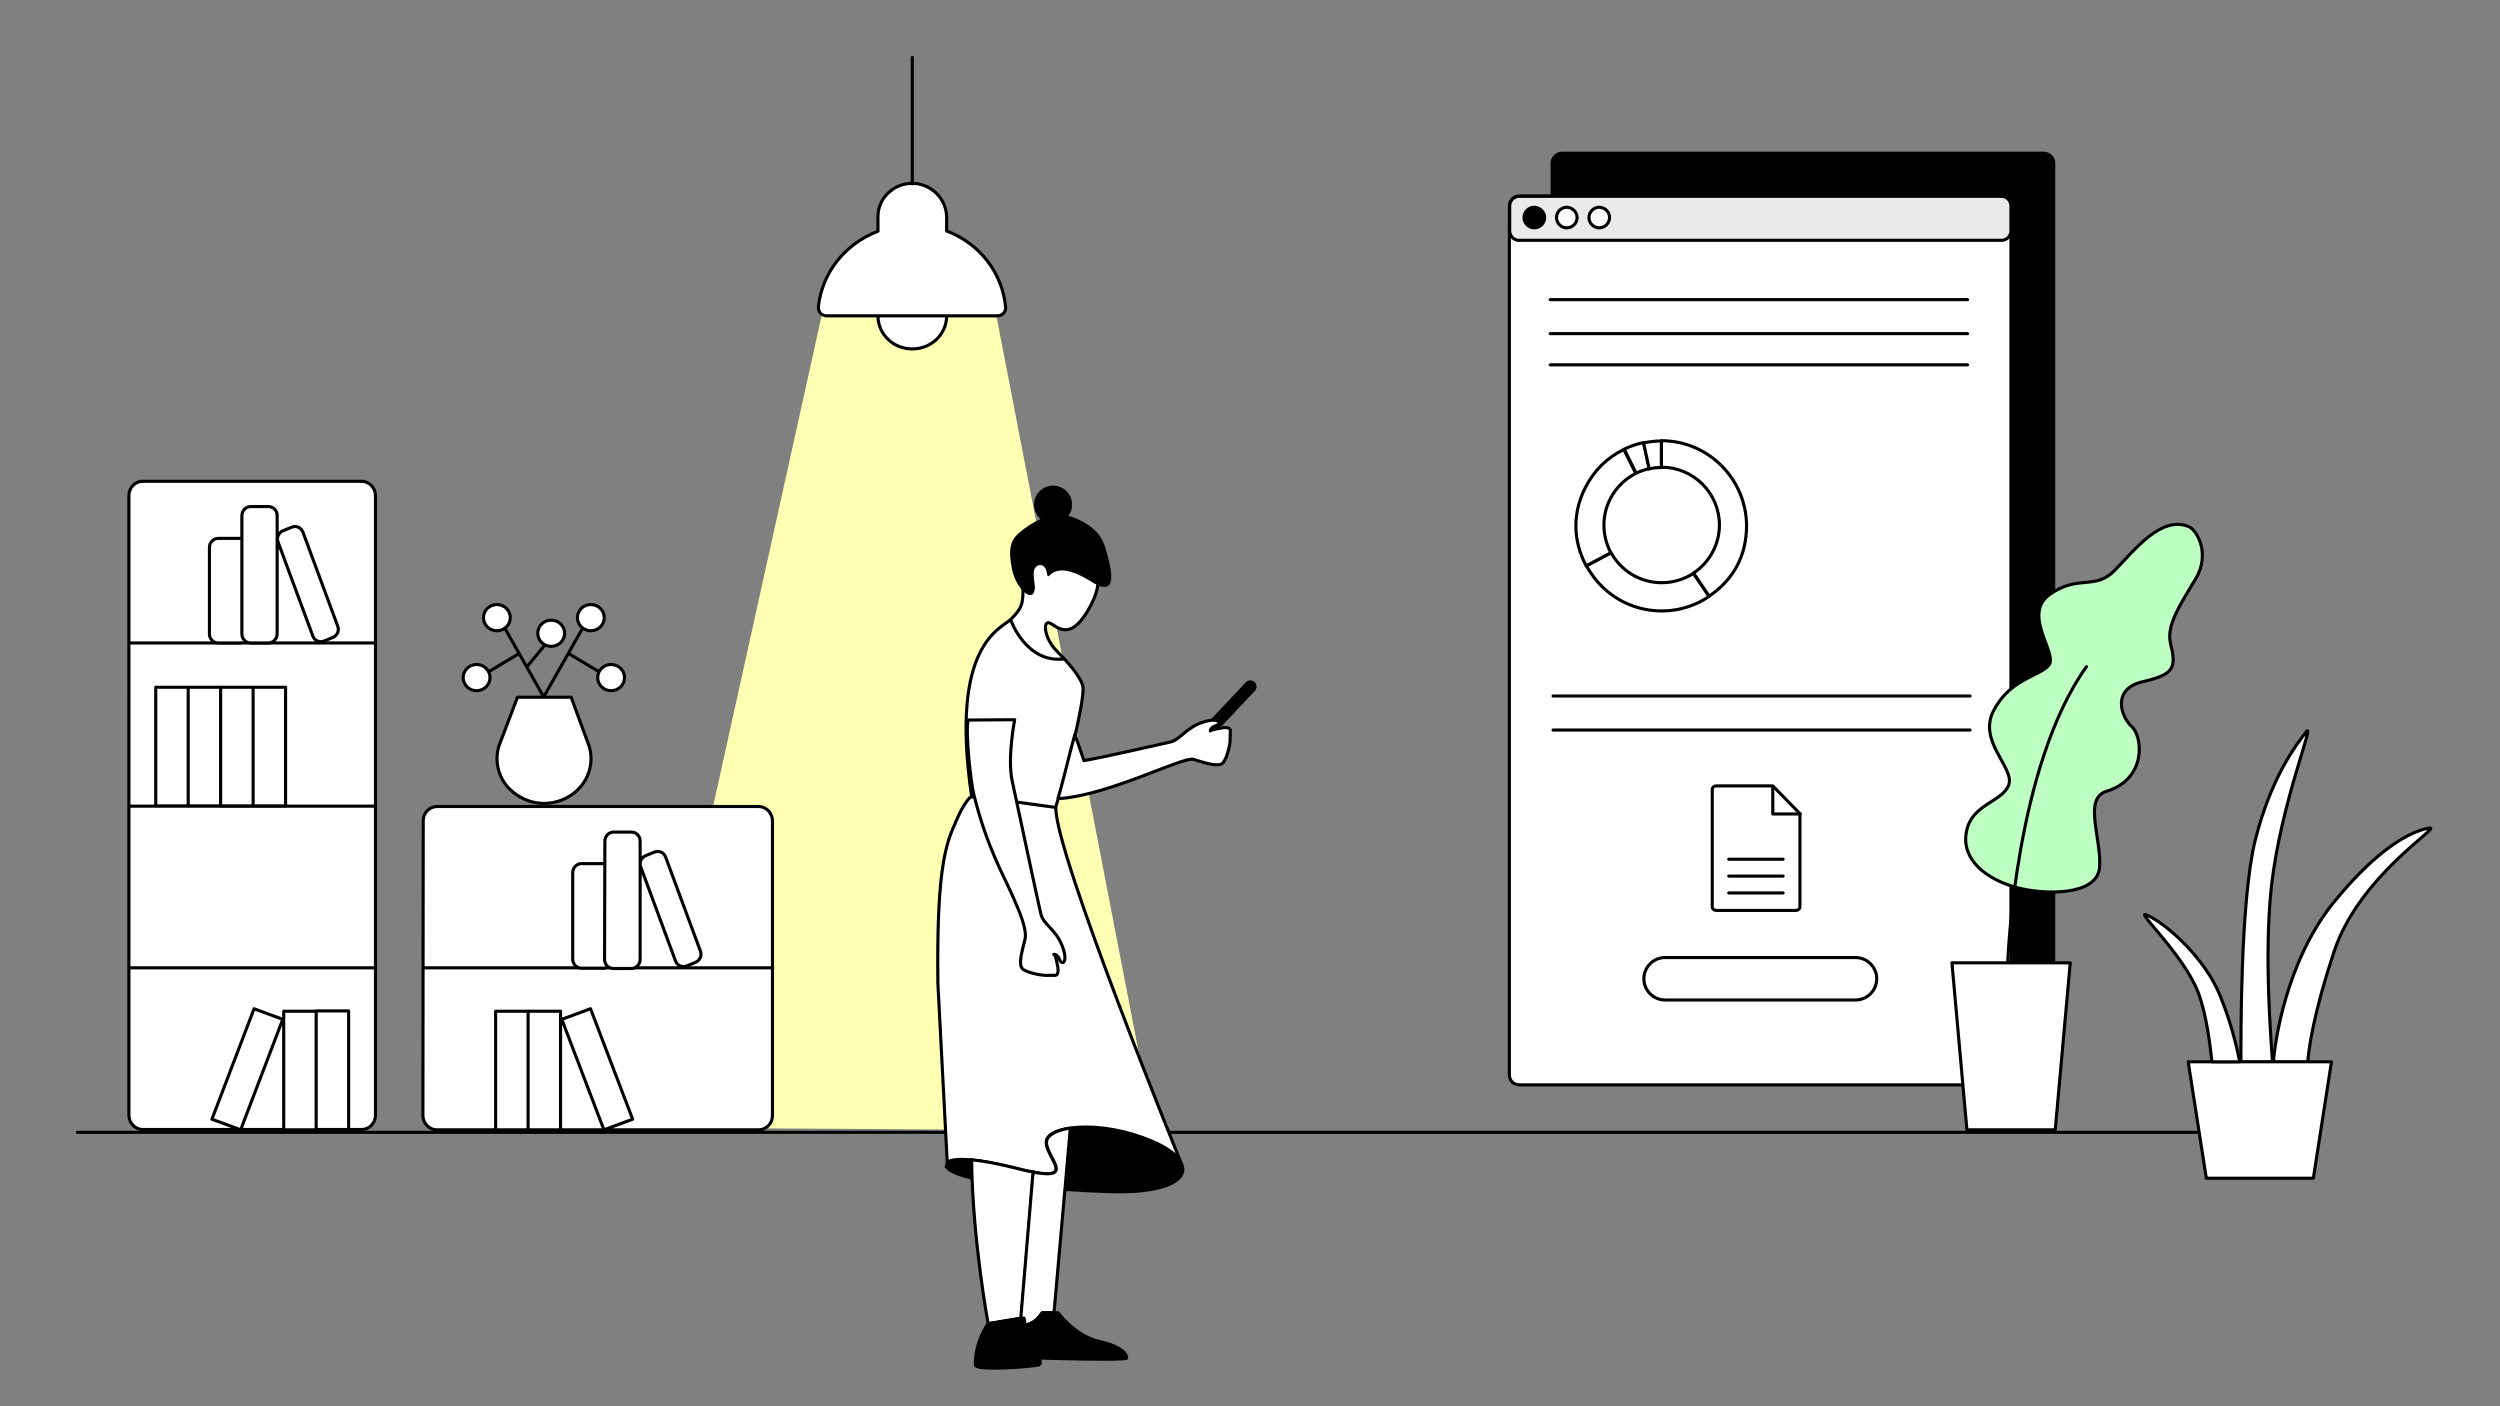 <?xml version="1.0" encoding="utf-8"?>
<!-- Generator: Adobe Illustrator 27.1.0, SVG Export Plug-In . SVG Version: 6.00 Build 0)  -->
<svg version="1.1" id="uuid-ca019fea-dee3-4512-baad-abe5c020016a"
	 xmlns="http://www.w3.org/2000/svg" xmlns:xlink="http://www.w3.org/1999/xlink" x="0px" y="0px" viewBox="0 0 801 450.5"
	 style="enable-background:new 0 0 801 450.5;" xml:space="preserve">
<rect x="0" y="0" width="801" height="450.5" fill="#808080" stroke="none"/>
<style type="text/css">
	.st0{fill:none;stroke:#000000;stroke-linecap:round;stroke-linejoin:round;}
	.st1{fill:#FFFFB4;}
	.st2{fill:#FFFFFF;stroke:#000000;stroke-linecap:round;stroke-linejoin:round;}
	.st3{stroke:#000000;stroke-miterlimit:10;}
	.st4{fill:#FFFFFF;stroke:#000000;stroke-miterlimit:10;}
	.st5{stroke:#000000;stroke-linecap:round;stroke-linejoin:round;}
	.st6{fill:none;stroke:#000000;stroke-width:4;stroke-linecap:round;stroke-miterlimit:10;}
	.st7{fill:none;stroke:#000000;stroke-miterlimit:10;}
	.st8{fill:#EAEAEA;}
	.st9{fill:#FFFFFF;}
	.st10{fill:#FFFFFF;stroke:#000000;stroke-linecap:round;stroke-linejoin:round;stroke-miterlimit:10;}
	.st11{fill:#BEFFC2;stroke:#000000;stroke-linecap:round;stroke-linejoin:round;}
</style>
<line class="st0" x1="24.8" y1="362.8" x2="718.5" y2="362.8"/>
<polygon class="st1" points="264.1,97.3 205.7,361.3 369.7,362.3 318.1,95.3 "/>
<path id="Blumen_in_Vase" class="st2" d="M169.1,213.3l5.2-6.3 M152.7,221.3c2.4,0,4.3-1.9,4.3-4.2c0-2.3-1.9-4.2-4.3-4.2
	s-4.3,1.9-4.3,4.2C148.4,219.4,150.3,221.3,152.7,221.3z M152.7,221.3c2.4,0,4.3-1.9,4.3-4.2c0-2.3-1.9-4.2-4.3-4.2
	s-4.3,1.9-4.3,4.2C148.4,219.4,150.3,221.3,152.7,221.3z M166.3,209.4l-9.7,5.8 M195.8,221.3c2.4,0,4.3-1.9,4.3-4.2
	c0-2.3-1.9-4.2-4.3-4.2c-2.4,0-4.3,1.9-4.3,4.2S193.4,221.3,195.8,221.3z M182.2,209.4l9.7,5.8 M159.2,202.1c2.4,0,4.3-1.9,4.3-4.2
	c0-2.3-1.9-4.2-4.3-4.2s-4.3,1.9-4.3,4.2C154.9,200.2,156.8,202.1,159.2,202.1z M174.2,223.3l-12.5-22.1 M189.3,202.1
	c2.4,0,4.3-1.9,4.3-4.2c0-2.3-1.9-4.2-4.3-4.2s-4.3,1.9-4.3,4.2C185,200.2,187,202.1,189.3,202.1z M174.2,223.3l12.5-22.1
	 M188.7,238.9c1.4,4.4,0.5,9.1-2.3,12.7c-2.9,3.7-7.4,5.8-12.1,5.8s-9.2-2.2-12.1-5.8c-2.8-3.6-3.7-8.4-2.3-12.7l5.9-15.5h17.2
	L188.7,238.9z M176.6,207.1c2.4,0,4.3-1.9,4.3-4.2s-1.9-4.2-4.3-4.2c-2.4,0-4.3,1.9-4.3,4.2C172.3,205.2,174.2,207.1,176.6,207.1z"
	/>
<path id="Deckenleuchte_klein" class="st2" d="M303.3,101.2c0,5.9-4.9,10.6-11,10.6s-11-4.7-11-10.6 M292.3,18.4v40.5 M303.3,74
	v-4.1c0.1-5.3-3.7-10-9.2-11c-3.2-0.5-6.5,0.3-8.9,2.4c-2.5,2-3.9,5-3.9,8.1v4.7c-10.6,4-18,13.4-19.1,24.3c0,0.7,0.2,1.4,0.7,2
	c0.5,0.5,1.3,0.8,2,0.8h54.6c0.8,0,1.5-0.3,2-0.8s0.8-1.2,0.7-2C321.2,87.5,313.9,78,303.3,74z"/>
<g id="uuid-7537c6a9-f128-431d-81dd-9c2640f65010">
	<g>
		<path class="st2" d="M180,326.6l9.2-3.4l13.5,35.4l-9.2,3.4L180,326.6z M169.2,324h10.4v38h-10.4V324z M158.8,324h10.4v38h-10.4
			V324z M247.5,310.1H135.6 M135.6,263c0-2.6,2-4.6,4.5-4.6H243c2.5,0,4.5,2.1,4.5,4.6v94.4c0,2.6-2,4.6-4.5,4.6H140
			c-2.5,0-4.5-2.1-4.5-4.6L135.6,263L135.6,263z"/>
		<path class="st2" d="M193.8,269.5c0-1.6,1.3-2.9,2.8-2.9h5.7c1.6,0,2.8,1.3,2.8,2.9v37.9c0,1.6-1.3,2.9-2.8,2.9h-5.8
			c-1.6,0-2.8-1.3-2.8-2.9L193.8,269.5L193.8,269.5L193.8,269.5z M205.3,277.8c-0.6-1.5,0.2-3.1,1.7-3.7l2.7-1.1
			c1.5-0.6,3.1,0.2,3.6,1.7l11.1,30c0.6,1.5-0.2,3.1-1.7,3.7l-2.7,1.1c-1.5,0.6-3.1-0.2-3.6-1.7L205.3,277.8z M193.8,310.2h-7.5
			c-1.6,0-2.8-1.3-2.8-2.9v-27.7c0-1.6,1.3-2.9,2.8-2.9h7.5"/>
		<path class="st2" d="M41.4,258.3h78.7 M120.3,310.1H41.3 M60.3,220.2h10.4v38H60.3L60.3,220.2L60.3,220.2z M49.9,220.2h10.4v38
			H49.9V220.2z M120.3,206H41.3 M120.3,357.3c0,2.6-2,4.6-4.5,4.6h-70c-2.5,0-4.5-2.1-4.5-4.6V158.8c0-2.6,2-4.6,4.5-4.6h70
			c2.5,0,4.5,2.1,4.5,4.6V357.3L120.3,357.3z"/>
		<path class="st2" d="M77.5,165.2c0-1.6,1.3-2.9,2.8-2.9h5.7c1.6,0,2.8,1.3,2.8,2.9v37.9c0,1.6-1.3,2.9-2.8,2.9h-5.7
			c-1.6,0-2.8-1.3-2.8-2.9V165.2z M89.1,173.7c-0.6-1.5,0.2-3.1,1.7-3.7l2.7-1.1c1.5-0.6,3.1,0.2,3.6,1.7l11.1,30
			c0.6,1.5-0.2,3.1-1.7,3.7l-2.7,1.1c-1.5,0.6-3.1-0.2-3.6-1.7L89.1,173.7z M77.1,206h-7.2c-1.6,0-2.8-1.3-2.8-2.9v-27.7
			c0-1.6,1.3-2.9,2.8-2.9h7.2"/>
	</g>
	<path class="st2" d="M81.1,220.2h10.4v38H81.1V220.2L81.1,220.2z M70.7,220.2h10.4v38H70.7V220.2L70.7,220.2z"/>
	<path class="st2" d="M90.6,326.6l-9.2-3.4l-13.5,35.4l9.2,3.4L90.6,326.6z M101.3,324H90.9v38h10.4V324z M101.3,361.9h10.4v-38
		h-10.4V361.9z"/>
</g>
<g id="Person-2">
	<path class="st2" d="M310.8,255.5c-2.6,2.6-4.8,8.4-4.8,8.4c-3.6,7.6-5.9,18-5.5,51.2l3,57.5c0,0,1.1-3.5,22.2,1.8
		c21.1,5.3,9.5-3.1,9.5-8.4c0-5.3,17.1-7.5,33.8-0.4c5,2.1,8.1,4.5,9.3,6.7c0,0-40.4-99.1-40-113.5"/>
	<path class="st3" d="M303.6,372.9c0,0,1.1-3.5,22.2,1.8c21.1,5.3,9.6-3.4,9.6-8.7c0-5.3,17-7.1,33.7-0.1
		c16.7,7.1,12.2,16.7-13.3,15.9c0,0-46-1.3-52.2-7.5C303.6,374.3,302.9,373.4,303.6,372.9z"/>
	<path class="st4" d="M325.6,374.3c-6.4-1.6-11-2.4-14.3-2.7c0.3,25.7,5.3,52.5,5.3,52.5l10.6-1.8l3.9-46.8
		C329.6,375.3,327.8,374.9,325.6,374.3L325.6,374.3z"/>
	<path class="st4" d="M328.7,424.5c0,0,0.9,0,2.4-0.9c1.5-0.9,2.9-3,2.9-3h3.7l5.2-58.7c0,0-0.2-0.2-0.4-0.4
		c-4.4,0.7-7.2,2.4-7.2,4.5c0,4.8,9.3,12-4.1,9.6l-0.3,1l-4.1,48.8c-0.3,0.3,0.9,0.4,2.6,0.4L328.7,424.5L328.7,424.5z"/>
	<path class="st5" d="M361,435.1c0-0.9-0.9-3.5-8.8-5.3c-7.9-1.8-13.2-9.2-13.2-9.2h-5.1c0,0-1.4,2.1-2.9,3
		c-1.5,0.9-2.4,0.9-2.4,0.9l4.4,10.6C333.1,435.1,361,436,361,435.1z"/>
	<path class="st5" d="M316.6,424.1c-3.9,5.8-4.1,11.1-4.1,13.2s19,0.5,20.3,0c2.3-0.9-4.2-9.5-4.7-15L316.6,424.1z"/>
	<path id="Oberkörper" class="st4" d="M338.2,258.7c3.6-10.9,9.2-33.7,8.8-38.4c-0.3-3.3-5.9-9.2-8.5-11.8
		c-3.9-3.9-4.5-9.8-2.2-8.9c2.2,0.9,6.2,6.1,12.1-3.7c6.3-10.5,2-14,2-14l-18.3-8.5l-4.4,13.9c0.3,6.2-0.4,7.7-3.7,11
		c-3.1,3.2-19.9,7.8-12.7,56.8C311.5,255,338.2,258.7,338.2,258.7z"/>
	<line id="Handy" class="st6" x1="400.6" y1="220" x2="385.6" y2="235.9"/>
	<path id="Ausschnitt" class="st7" d="M341.1,211.1c-12.3,1.6-17.2-12.3-17.2-12.3"/>
	<path id="Arm" class="st2" d="M391.2,233.3c-2.6,0.4-3.3,0.7-3.4,0.9c0-0.3,0.2-1.2,1.8-1.7c2.1-0.7,0.9-2.9-4.5-1
		c-5.4,1.9-7.1,5.7-10.4,6.3c-3.3,0.7-19.9,4.6-27.4,5.9l-2.9-8.4c-1.9,6.7-3.7,14.9-5.4,20.4c0.4,0.1,0.8,0.1,1.2,0.1
		c15.9-1.4,39-13.5,42.2-12.5c3.2,1,7.1,2.3,8.9,1.5c1.7-0.7,2.8-6.4,2.8-7.2c0-0.8,0.1-2.5,0.1-3.3
		C394.5,232.6,391.2,233.2,391.2,233.3L391.2,233.3z"/>
	<path id="Arm-2" class="st2" d="M312.1,254.9c4.2,16.8,9.5,25.6,12.4,32.3c1.9,4.4,4.7,10.5,3.9,13.8c-0.8,3.3-2,7.2-1.1,9
		c0.8,1.6,6.5,2.5,7.4,2.5h3.3c1.6,0,0.8-3.3,0.8-3.3c-0.8-4.1-1.2-3.4-1.2-3.4s1.1-0.3,1.9,1.7c0.8,2,2.9,0.8,0.8-4.5
		c-2.1-5.3-6-6.8-6.8-10.1c-0.8-3.3-7.6-35.3-9.2-42.7c-1.6-7.4,0.8-19.6,0.8-19.6l-14.9,0.1C309.3,234,310.9,250.4,312.1,254.9
		L312.1,254.9z"/>
	<g id="Haare">
		<circle cx="337.4" cy="161.7" r="6.1"/>
		<path d="M355.1,178.9c-1.4-5.3-2.1-9-10.1-12.7c-8-3.7-15.4,2-18.1,4.2s-4.2,4.6-2.6,12.2c1.2,5.8,6.4,10.8,7.2,6.4
			c0.3-1.8-0.4-2.7-0.3-5.6c0.1-2.7,3.6-3.6,4.2,0.1c0.7,4.4,0.6-5.9,14.6,3.1C352,187.8,358.5,191.6,355.1,178.9L355.1,178.9z"/>
	</g>
</g>
<g>
	<g id="Hintergrund-4">
		<g id="Browserfenster_00000064311597919488275350000006426259368362521224_">
			<path class="st5" d="M500.5,49.1h154.3c1.8,0,3.2,1.4,3.2,3.2v278.4c0,1.8-1.4,3.2-3.2,3.2H500.5c-1.8,0-3.2-1.4-3.2-3.2V52.3
				C497.3,50.6,498.7,49.1,500.5,49.1z"/>
			<path class="st2" d="M486.8,62.8h154.3c1.8,0,3.2,1.4,3.2,3.2v278.4c0,1.8-1.4,3.2-3.2,3.2H486.8c-1.8,0-3.2-1.4-3.2-3.2V66
				C483.6,64.3,485,62.8,486.8,62.8z"/>
			<path class="st8" d="M486.7,62.9h154.6c1.7,0,3,1.4,3,3.1v7.9c0,1.7-1.3,3.1-3,3.1H486.7c-1.7,0-3-1.4-3-3.1V66
				C483.7,64.3,485.1,62.9,486.7,62.9"/>
			<path class="st0" d="M486.7,62.9h154.6c1.7,0,3,1.4,3,3.1v7.9c0,1.7-1.3,3.1-3,3.1H486.7c-1.7,0-3-1.4-3-3.1V66
				C483.7,64.3,485.1,62.9,486.7,62.9L486.7,62.9z"/>
			<path d="M494.9,69.7c0,1.8-1.5,3.3-3.3,3.3c-1.8,0-3.3-1.5-3.3-3.3s1.5-3.3,3.3-3.3C493.4,66.5,494.9,67.9,494.9,69.7"/>
			<path class="st0" d="M494.9,69.7c0,1.8-1.5,3.3-3.3,3.3c-1.8,0-3.3-1.5-3.3-3.3s1.5-3.3,3.3-3.3
				C493.4,66.5,494.9,67.9,494.9,69.7z"/>
			<path class="st9" d="M505.3,69.7c0,1.8-1.5,3.3-3.3,3.3c-1.8,0-3.3-1.5-3.3-3.3s1.5-3.3,3.3-3.3
				C503.8,66.5,505.3,67.9,505.3,69.7"/>
			<path class="st0" d="M505.3,69.7c0,1.8-1.5,3.3-3.3,3.3c-1.8,0-3.3-1.5-3.3-3.3s1.5-3.3,3.3-3.3
				C503.8,66.5,505.3,67.9,505.3,69.7z"/>
			<path class="st9" d="M515.7,69.7c0,1.8-1.5,3.3-3.3,3.3c-1.8,0-3.3-1.5-3.3-3.3s1.5-3.3,3.3-3.3
				C514.3,66.5,515.7,67.9,515.7,69.7"/>
			<path class="st0" d="M515.7,69.7c0,1.8-1.5,3.3-3.3,3.3c-1.8,0-3.3-1.5-3.3-3.3s1.5-3.3,3.3-3.3
				C514.3,66.5,515.7,67.9,515.7,69.7z"/>
			<line class="st0" x1="496.7" y1="96" x2="630.4" y2="96"/>
			<line class="st0" x1="496.7" y1="106.9" x2="630.4" y2="106.9"/>
			<line class="st0" x1="496.7" y1="116.9" x2="630.4" y2="116.9"/>
			<line class="st0" x1="497.6" y1="223" x2="631.2" y2="223"/>
			<line class="st0" x1="497.6" y1="233.9" x2="631.2" y2="233.9"/>
		</g>
	</g>
	<g id="Topfpflanze_00000011015265435572066370000005517555882233713800_">
		<g>
			<path class="st10" d="M728.1,340.2c-0.4-6.2-2.8-34.6-0.3-56.5c3-26.4,14.1-53,11.1-49.2c-3,3.9-11.1,14.1-16.3,34.6
				c-4.9,19.4-4.6,65.4-4.6,71.2H728.1L728.1,340.2z"/>
			<path class="st10" d="M778.4,265.3c-6.2,1-16.9,6.8-30.9,24.1c-15.2,19-18.7,45-19.1,50.9h11c0.3-4.4,2-16,8.3-35
				C755.6,280.7,782.6,264.6,778.4,265.3z"/>
		</g>
		<polygon class="st10" points="741.2,377.5 706.9,377.5 701.1,340.2 747,340.2 		"/>
		<path class="st10" d="M708.7,340.2h8.9c-0.3-1.4-1.8-10.1-6.2-21c-4.8-12.1-17.2-23.2-23.5-26c-4.4-2,11.1,11.7,16.3,24.5
			C707.2,325.5,708.3,336.6,708.7,340.2z"/>
	</g>
	<g id="uuid-66f9a570-c48b-4b33-a9fe-0e30615c29e2">
		<path class="st11" d="M701.4,168.8c2.6,1.2,6.9,8.8,2,16.8c-4.8,8-9.3,14.7-8,20.4c2,8,1.2,10.1-8.8,12.4
			c-10.1,2.3-7.1,11.2-3.6,14.4c3.6,3.2,4.8,16.8-8,20.7c-7.7,2.3-1.6,15.2-2.3,24.4c-0.7,9.2-17.8,8.9-26.8,6.4
			c-9-2.5-17.5-8.5-15.9-17.6c1.6-9.2,11.5-9.6,13.6-15.2c2-5.5-10.1-14-4.8-23.9c5.3-10.1,14.4-10.8,17.6-14.4
			c3.2-3.6-8.8-16.3,0.4-22.8c9.2-6.4,14.4-1.2,20.7-7.6C683.8,176.4,692.5,164.9,701.4,168.8L701.4,168.8z"/>
		<path class="st0" d="M643.3,307.9c0,0,2.3-62.3,25.2-94.3"/>
		<polygon class="st2" points="658.5,362 630.2,362 625.4,308.5 663.3,308.5 		"/>
	</g>
	<g id="Gegenstände_00000134941792288227981670000000460558496557360299_">
		<g id="Dokument">
			<path class="st2" d="M568,251.8h-18.1c-0.7,0-1.3,0.5-1.3,1.1v37.7c0,0.6,0.6,1.1,1.3,1.1h25.5c0.7,0,1.3-0.5,1.3-1.1v-29.9
				L568,251.8L568,251.8z"/>
			<path class="st0" d="M576.8,260.8H568V252 M553.9,275.3h17.4 M553.9,280.7h17.4 M553.9,286.1h17.4"/>
		</g>
	</g>
	<g id="Digitale_Elemente">
		<g id="Kreisdiagramm_V2">
			<path class="st2" d="M532.4,186.7c-7,0-13.1-3.9-16.2-9.6l-7.9,4.2c0.4,0.8,1,1.7,1.5,2.4c8.4,12.5,25.3,15.8,37.8,7.4l-5-7.4
				C539.6,185.6,536.1,186.7,532.4,186.7L532.4,186.7z"/>
			<path class="st2" d="M532.3,141.2v8.5c0,0,0,0,0.1,0c10.2,0,18.5,8.3,18.5,18.5c0,6.4-3.3,12.1-8.3,15.4l5,7.4
				c7.9-5.3,12-13.1,12-22.6C559.5,153.4,547.3,141.2,532.3,141.2L532.3,141.2z"/>
			<path class="st2" d="M513.9,168.2c0-7.2,4.2-13.5,10.2-16.5l-3.8-7.7c-5.5,2.7-9.5,6.7-12.3,12.1c-4.2,8.2-4.1,17,0.2,25.2
				l7.9-4.2C514.7,174.4,513.9,171.4,513.9,168.2L513.9,168.2z"/>
			<path class="st2" d="M528.4,150.2l-1.8-8.4c-2.4,0.5-4,1.1-6.2,2.1l3.8,7.7C525.5,151,526.9,150.5,528.4,150.2z"/>
			<path class="st2" d="M528.4,150.2c1.5-0.3,2.5-0.4,3.9-0.4v-8.5c-1.4-0.1-4.2,0.3-5.7,0.6L528.4,150.2L528.4,150.2z"/>
		</g>
	</g>
	<path class="st0" d="M594.5,320.4h-61c-3.7,0-6.8-3-6.8-6.8v0c0-3.7,3-6.8,6.8-6.8h61c3.7,0,6.8,3,6.8,6.8v0
		C601.3,317.3,598.3,320.4,594.5,320.4z"/>
</g>
</svg>
